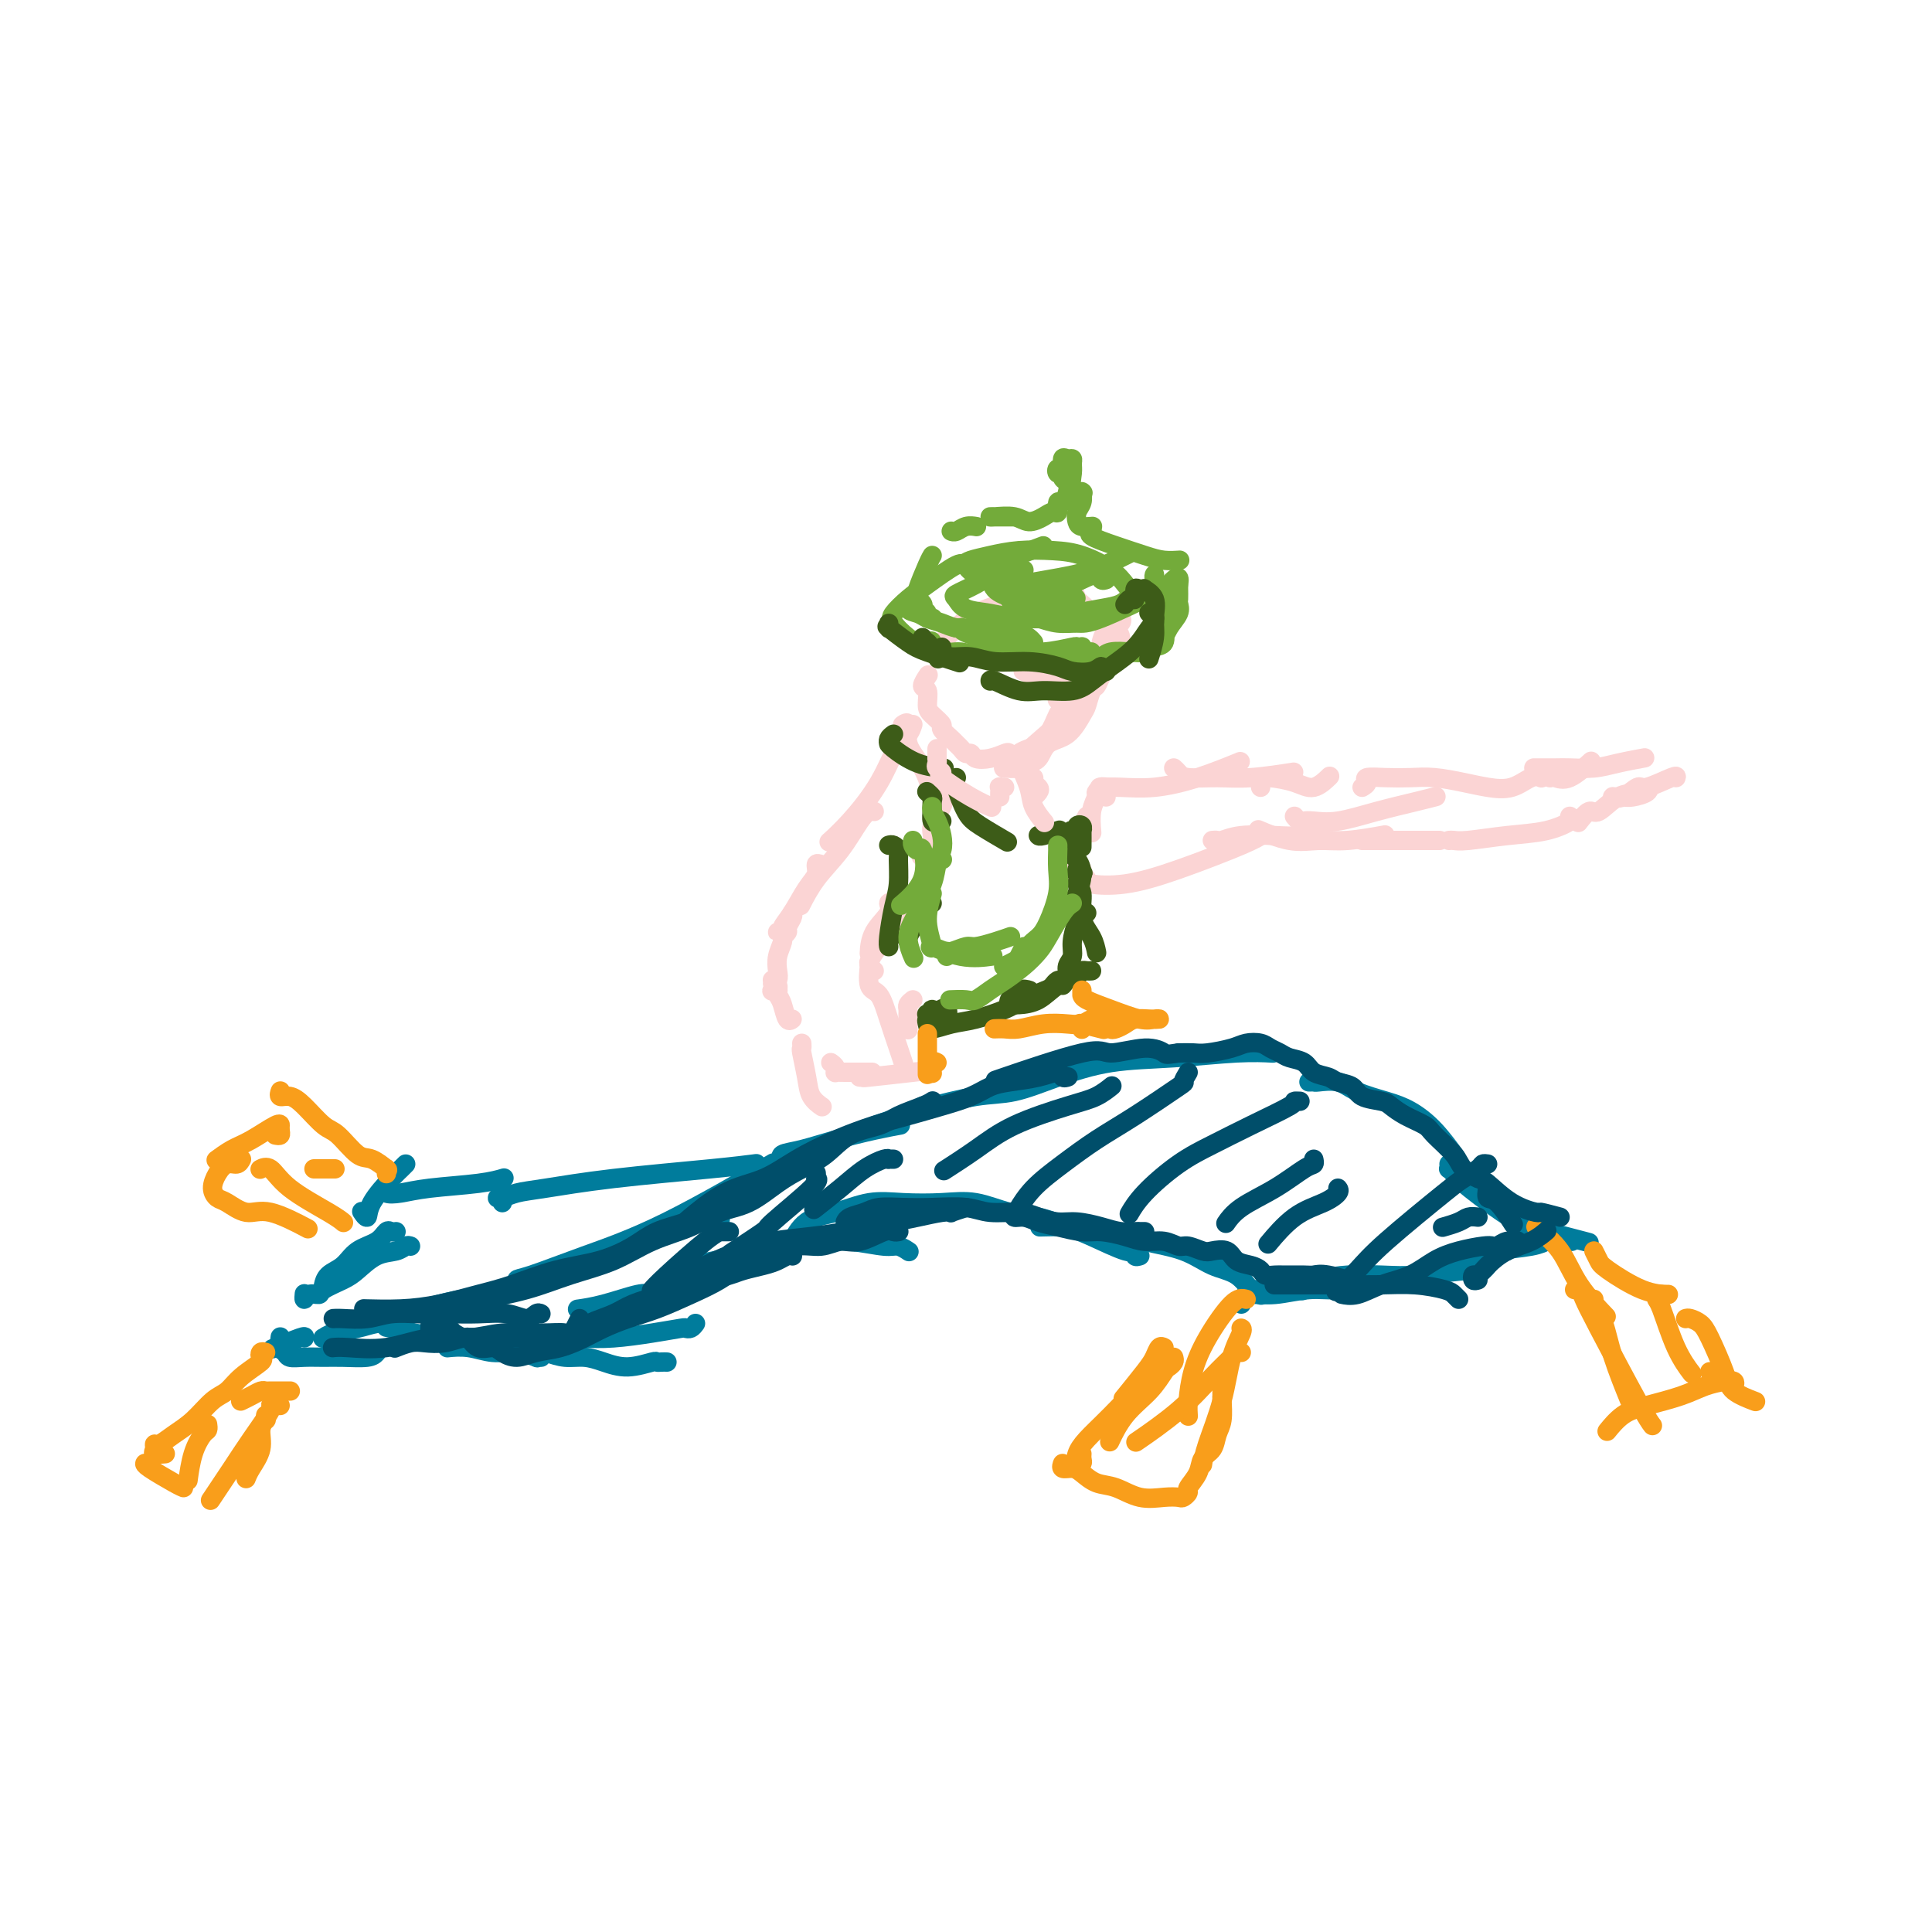 <svg viewBox='0 0 400 400' version='1.1' xmlns='http://www.w3.org/2000/svg' xmlns:xlink='http://www.w3.org/1999/xlink'><g fill='none' stroke='rgb(0,124,156)' stroke-width='4' stroke-linecap='round' stroke-linejoin='round'><path d='M84,241c-0.312,0.321 -0.623,0.643 -1,1c-0.377,0.357 -0.819,0.750 -2,2c-1.181,1.250 -3.100,3.356 -4,5c-0.900,1.644 -0.781,2.827 -1,3c-0.219,0.173 -0.777,-0.665 -1,-1c-0.223,-0.335 -0.112,-0.168 0,0'/><path d='M82,255c-0.343,0.050 -0.685,0.100 -1,0c-0.315,-0.100 -0.602,-0.351 -1,0c-0.398,0.351 -0.905,1.303 -2,2c-1.095,0.697 -2.777,1.140 -4,2c-1.223,0.860 -1.988,2.138 -3,3c-1.012,0.862 -2.273,1.309 -3,2c-0.727,0.691 -0.922,1.626 -1,2c-0.078,0.374 -0.039,0.187 0,0'/><path d='M85,258c-0.289,-0.104 -0.579,-0.208 -1,0c-0.421,0.208 -0.975,0.728 -2,1c-1.025,0.272 -2.522,0.298 -4,1c-1.478,0.702 -2.939,2.082 -4,3c-1.061,0.918 -1.724,1.375 -3,2c-1.276,0.625 -3.165,1.418 -4,2c-0.835,0.582 -0.616,0.954 -1,1c-0.384,0.046 -1.371,-0.235 -2,0c-0.629,0.235 -0.900,0.986 -1,1c-0.100,0.014 -0.029,-0.710 0,-1c0.029,-0.290 0.014,-0.145 0,0'/><path d='M70,276c-0.338,-0.115 -0.676,-0.230 -1,0c-0.324,0.230 -0.635,0.805 -1,1c-0.365,0.195 -0.784,0.010 -1,0c-0.216,-0.010 -0.230,0.154 0,0c0.230,-0.154 0.704,-0.625 2,-1c1.296,-0.375 3.414,-0.654 5,-1c1.586,-0.346 2.640,-0.758 4,-1c1.360,-0.242 3.024,-0.312 5,-1c1.976,-0.688 4.263,-1.993 8,-3c3.737,-1.007 8.925,-1.716 11,-2c2.075,-0.284 1.038,-0.142 0,0'/><path d='M110,266c0.093,0.008 0.186,0.015 0,0c-0.186,-0.015 -0.651,-0.054 -1,0c-0.349,0.054 -0.582,0.199 -1,0c-0.418,-0.199 -1.019,-0.742 -1,-1c0.019,-0.258 0.660,-0.232 3,-1c2.340,-0.768 6.380,-2.330 11,-4c4.620,-1.670 9.821,-3.450 17,-7c7.179,-3.550 16.337,-8.872 20,-11c3.663,-2.128 1.832,-1.064 0,0'/><path d='M149,253c0.100,-0.360 0.200,-0.720 0,-1c-0.200,-0.280 -0.702,-0.479 0,-1c0.702,-0.521 2.606,-1.362 5,-3c2.394,-1.638 5.277,-4.071 8,-6c2.723,-1.929 5.287,-3.352 9,-5c3.713,-1.648 8.577,-3.521 13,-5c4.423,-1.479 8.407,-2.566 10,-3c1.593,-0.434 0.797,-0.217 0,0'/><path d='M191,229c0.532,-0.057 1.064,-0.115 1,0c-0.064,0.115 -0.725,0.402 1,0c1.725,-0.402 5.837,-1.494 9,-2c3.163,-0.506 5.376,-0.427 8,-1c2.624,-0.573 5.660,-1.800 9,-3c3.340,-1.200 6.983,-2.374 11,-3c4.017,-0.626 8.407,-0.704 13,-1c4.593,-0.296 9.391,-0.811 13,-1c3.609,-0.189 6.031,-0.054 7,0c0.969,0.054 0.484,0.027 0,0'/><path d='M271,224c0.409,-0.013 0.818,-0.025 1,0c0.182,0.025 0.137,0.089 1,0c0.863,-0.089 2.635,-0.329 4,0c1.365,0.329 2.324,1.227 4,2c1.676,0.773 4.068,1.420 6,2c1.932,0.580 3.405,1.094 5,2c1.595,0.906 3.314,2.206 5,4c1.686,1.794 3.339,4.084 4,5c0.661,0.916 0.331,0.458 0,0'/><path d='M300,241c0.027,0.447 0.054,0.894 0,1c-0.054,0.106 -0.189,-0.129 0,0c0.189,0.129 0.703,0.623 1,1c0.297,0.377 0.378,0.637 2,2c1.622,1.363 4.785,3.829 8,6c3.215,2.171 6.481,4.046 9,5c2.519,0.954 4.291,0.987 5,1c0.709,0.013 0.354,0.007 0,0'/><path d='M319,253c0.009,-0.079 0.018,-0.157 0,0c-0.018,0.157 -0.063,0.550 0,1c0.063,0.450 0.233,0.956 0,1c-0.233,0.044 -0.871,-0.373 1,0c1.871,0.373 6.249,1.535 8,2c1.751,0.465 0.876,0.232 0,0'/><path d='M319,257c0.462,-0.000 0.924,-0.001 1,0c0.076,0.001 -0.234,0.003 0,0c0.234,-0.003 1.011,-0.012 1,0c-0.011,0.012 -0.809,0.046 -1,0c-0.191,-0.046 0.224,-0.172 0,0c-0.224,0.172 -1.087,0.642 -3,1c-1.913,0.358 -4.877,0.604 -7,1c-2.123,0.396 -3.404,0.941 -5,1c-1.596,0.059 -3.507,-0.369 -5,0c-1.493,0.369 -2.570,1.534 -3,2c-0.430,0.466 -0.215,0.233 0,0'/><path d='M308,262c0.090,-0.121 0.179,-0.243 0,0c-0.179,0.243 -0.627,0.849 -1,1c-0.373,0.151 -0.671,-0.154 -3,0c-2.329,0.154 -6.688,0.767 -10,1c-3.312,0.233 -5.578,0.087 -8,0c-2.422,-0.087 -5.000,-0.116 -7,0c-2.000,0.116 -3.423,0.377 -5,1c-1.577,0.623 -3.308,1.606 -4,2c-0.692,0.394 -0.346,0.197 0,0'/><path d='M283,266c0.141,0.033 0.283,0.065 0,0c-0.283,-0.065 -0.989,-0.228 -2,0c-1.011,0.228 -2.327,0.849 -4,1c-1.673,0.151 -3.702,-0.166 -6,0c-2.298,0.166 -4.864,0.815 -7,1c-2.136,0.185 -3.840,-0.095 -5,0c-1.160,0.095 -1.774,0.564 -2,1c-0.226,0.436 -0.065,0.839 0,1c0.065,0.161 0.032,0.081 0,0'/><path d='M261,268c0.099,0.135 0.198,0.270 0,0c-0.198,-0.270 -0.692,-0.944 -1,-1c-0.308,-0.056 -0.429,0.505 -1,0c-0.571,-0.505 -1.592,-2.075 -3,-3c-1.408,-0.925 -3.202,-1.204 -5,-2c-1.798,-0.796 -3.600,-2.108 -6,-3c-2.400,-0.892 -5.397,-1.363 -8,-2c-2.603,-0.637 -4.811,-1.439 -7,-2c-2.189,-0.561 -4.359,-0.882 -7,-1c-2.641,-0.118 -5.755,-0.034 -7,0c-1.245,0.034 -0.623,0.017 0,0'/><path d='M236,260c-0.435,0.134 -0.869,0.269 -1,0c-0.131,-0.269 0.042,-0.941 0,-1c-0.042,-0.059 -0.297,0.494 -2,0c-1.703,-0.494 -4.852,-2.035 -7,-3c-2.148,-0.965 -3.296,-1.355 -5,-2c-1.704,-0.645 -3.966,-1.545 -6,-2c-2.034,-0.455 -3.840,-0.463 -6,-1c-2.160,-0.537 -4.673,-1.601 -7,-2c-2.327,-0.399 -4.468,-0.131 -7,0c-2.532,0.131 -5.456,0.127 -8,0c-2.544,-0.127 -4.706,-0.377 -7,0c-2.294,0.377 -4.718,1.379 -7,2c-2.282,0.621 -4.422,0.859 -6,2c-1.578,1.141 -2.594,3.183 -3,4c-0.406,0.817 -0.203,0.408 0,0'/><path d='M188,259c0.179,0.121 0.358,0.242 0,0c-0.358,-0.242 -1.252,-0.847 -2,-1c-0.748,-0.153 -1.349,0.147 -3,0c-1.651,-0.147 -4.351,-0.742 -7,-1c-2.649,-0.258 -5.246,-0.181 -8,0c-2.754,0.181 -5.666,0.466 -8,1c-2.334,0.534 -4.089,1.318 -7,2c-2.911,0.682 -6.976,1.260 -9,2c-2.024,0.740 -2.007,1.640 -2,2c0.007,0.360 0.003,0.180 0,0'/><path d='M138,268c-1.100,0.053 -2.201,0.105 -3,0c-0.799,-0.105 -1.297,-0.368 -3,0c-1.703,0.368 -4.612,1.368 -7,2c-2.388,0.632 -4.254,0.895 -5,1c-0.746,0.105 -0.373,0.053 0,0'/><path d='M80,246c-0.016,0.029 -0.033,0.057 0,0c0.033,-0.057 0.115,-0.200 0,0c-0.115,0.200 -0.426,0.743 0,1c0.426,0.257 1.589,0.226 3,0c1.411,-0.226 3.069,-0.648 6,-1c2.931,-0.352 7.135,-0.633 10,-1c2.865,-0.367 4.390,-0.819 5,-1c0.610,-0.181 0.305,-0.090 0,0'/><path d='M104,249c-0.034,-0.424 -0.068,-0.849 0,-1c0.068,-0.151 0.238,-0.029 0,0c-0.238,0.029 -0.884,-0.037 -1,0c-0.116,0.037 0.297,0.175 1,0c0.703,-0.175 1.695,-0.663 3,-1c1.305,-0.337 2.921,-0.521 6,-1c3.079,-0.479 7.619,-1.252 14,-2c6.381,-0.748 14.603,-1.471 20,-2c5.397,-0.529 7.971,-0.866 9,-1c1.029,-0.134 0.515,-0.067 0,0'/><path d='M162,240c0.079,0.095 0.158,0.191 0,0c-0.158,-0.191 -0.553,-0.668 0,-1c0.553,-0.332 2.054,-0.520 4,-1c1.946,-0.480 4.336,-1.252 7,-2c2.664,-0.748 5.602,-1.471 8,-2c2.398,-0.529 4.257,-0.866 5,-1c0.743,-0.134 0.372,-0.067 0,0'/><path d='M138,282c0.083,0.003 0.165,0.005 0,0c-0.165,-0.005 -0.578,-0.018 -1,0c-0.422,0.018 -0.853,0.068 -1,0c-0.147,-0.068 -0.009,-0.252 -1,0c-0.991,0.252 -3.110,0.940 -5,1c-1.890,0.060 -3.551,-0.510 -5,-1c-1.449,-0.490 -2.686,-0.901 -4,-1c-1.314,-0.099 -2.707,0.113 -4,0c-1.293,-0.113 -2.487,-0.552 -4,-1c-1.513,-0.448 -3.344,-0.903 -5,-1c-1.656,-0.097 -3.138,0.166 -5,0c-1.862,-0.166 -4.103,-0.762 -5,-1c-0.897,-0.238 -0.448,-0.119 0,0'/><path d='M111,281c0.560,0.009 1.120,0.017 1,0c-0.120,-0.017 -0.919,-0.061 -1,0c-0.081,0.061 0.556,0.227 0,0c-0.556,-0.227 -2.304,-0.845 -4,-1c-1.696,-0.155 -3.341,0.154 -5,0c-1.659,-0.154 -3.331,-0.772 -5,-1c-1.669,-0.228 -3.334,-0.065 -4,0c-0.666,0.065 -0.333,0.033 0,0'/><path d='M144,274c-0.305,0.417 -0.611,0.833 -1,1c-0.389,0.167 -0.862,0.083 -1,0c-0.138,-0.083 0.060,-0.167 -1,0c-1.060,0.167 -3.379,0.585 -6,1c-2.621,0.415 -5.546,0.827 -8,1c-2.454,0.173 -4.439,0.105 -7,0c-2.561,-0.105 -5.700,-0.249 -9,0c-3.300,0.249 -6.761,0.892 -10,1c-3.239,0.108 -6.257,-0.317 -10,-1c-3.743,-0.683 -8.212,-1.624 -10,-2c-1.788,-0.376 -0.894,-0.188 0,0'/><path d='M78,280c-0.374,0.423 -0.748,0.846 -2,1c-1.252,0.154 -3.382,0.038 -5,0c-1.618,-0.038 -2.725,0.002 -4,0c-1.275,-0.002 -2.720,-0.046 -4,0c-1.280,0.046 -2.395,0.184 -3,0c-0.605,-0.184 -0.698,-0.688 -1,-1c-0.302,-0.312 -0.812,-0.430 -1,-1c-0.188,-0.570 -0.054,-1.591 0,-2c0.054,-0.409 0.027,-0.204 0,0'/><path d='M63,277c0.133,-0.222 0.267,-0.444 -1,0c-1.267,0.444 -3.933,1.556 -5,2c-1.067,0.444 -0.533,0.222 0,0'/></g>
<g fill='none' stroke='rgb(249,158,27)' stroke-width='4' stroke-linecap='round' stroke-linejoin='round'><path d='M60,288c0.097,0.000 0.195,0.000 0,0c-0.195,-0.000 -0.681,-0.001 -1,0c-0.319,0.001 -0.469,0.003 -1,0c-0.531,-0.003 -1.442,-0.011 -2,0c-0.558,0.011 -0.763,0.042 -1,0c-0.237,-0.042 -0.507,-0.155 -1,0c-0.493,0.155 -1.210,0.580 -2,1c-0.790,0.420 -1.654,0.834 -2,1c-0.346,0.166 -0.173,0.083 0,0'/><path d='M55,280c-0.395,-0.101 -0.791,-0.203 -1,0c-0.209,0.203 -0.232,0.710 0,1c0.232,0.290 0.720,0.363 0,1c-0.720,0.637 -2.646,1.836 -4,3c-1.354,1.164 -2.135,2.291 -3,3c-0.865,0.709 -1.815,0.998 -3,2c-1.185,1.002 -2.604,2.716 -4,4c-1.396,1.284 -2.768,2.138 -4,3c-1.232,0.862 -2.323,1.734 -3,2c-0.677,0.266 -0.941,-0.072 -1,0c-0.059,0.072 0.087,0.555 0,1c-0.087,0.445 -0.408,0.850 0,1c0.408,0.150 1.545,0.043 2,0c0.455,-0.043 0.227,-0.021 0,0'/><path d='M30,303c-0.006,0.008 -0.012,0.016 0,0c0.012,-0.016 0.042,-0.057 0,0c-0.042,0.057 -0.156,0.211 1,1c1.156,0.789 3.580,2.212 5,3c1.420,0.788 1.834,0.939 2,1c0.166,0.061 0.083,0.030 0,0'/><path d='M58,291c-0.283,-0.009 -0.567,-0.018 -1,0c-0.433,0.018 -1.017,0.062 -1,0c0.017,-0.062 0.634,-0.229 0,1c-0.634,1.229 -2.521,3.855 -4,6c-1.479,2.145 -2.552,3.808 -4,6c-1.448,2.192 -3.271,4.912 -4,6c-0.729,1.088 -0.365,0.544 0,0'/><path d='M55,293c-0.034,0.458 -0.068,0.917 0,1c0.068,0.083 0.239,-0.209 0,0c-0.239,0.209 -0.887,0.918 -1,2c-0.113,1.082 0.310,2.538 0,4c-0.310,1.462 -1.353,2.932 -2,4c-0.647,1.068 -0.899,1.734 -1,2c-0.101,0.266 -0.050,0.133 0,0'/><path d='M43,295c-0.016,-0.105 -0.032,-0.209 0,0c0.032,0.209 0.114,0.733 0,1c-0.114,0.267 -0.422,0.278 -1,1c-0.578,0.722 -1.425,2.156 -2,4c-0.575,1.844 -0.879,4.098 -1,5c-0.121,0.902 -0.061,0.451 0,0'/><path d='M318,254c0.522,0.500 1.044,1.000 1,1c-0.044,0.000 -0.656,-0.500 0,0c0.656,0.500 2.578,2.000 4,4c1.422,2.000 2.344,4.500 4,7c1.656,2.500 4.044,5.000 5,6c0.956,1.000 0.478,0.500 0,0'/><path d='M330,269c0.051,0.504 0.102,1.009 0,1c-0.102,-0.009 -0.356,-0.530 0,0c0.356,0.530 1.322,2.111 2,4c0.678,1.889 1.067,4.085 2,7c0.933,2.915 2.409,6.547 3,8c0.591,1.453 0.295,0.726 0,0'/><path d='M330,259c0.368,0.732 0.737,1.464 1,2c0.263,0.536 0.421,0.876 2,2c1.579,1.124 4.579,3.033 7,4c2.421,0.967 4.263,0.990 5,1c0.737,0.010 0.368,0.005 0,0'/><path d='M349,273c0.235,-0.072 0.469,-0.143 1,0c0.531,0.143 1.358,0.501 2,1c0.642,0.499 1.097,1.139 2,3c0.903,1.861 2.252,4.942 3,7c0.748,2.058 0.894,3.093 2,4c1.106,0.907 3.173,1.688 4,2c0.827,0.312 0.413,0.156 0,0'/><path d='M359,287c0.133,-0.405 0.266,-0.810 0,-1c-0.266,-0.190 -0.931,-0.166 -2,0c-1.069,0.166 -2.543,0.472 -4,1c-1.457,0.528 -2.899,1.277 -5,2c-2.101,0.723 -4.862,1.421 -7,2c-2.138,0.579 -3.652,1.041 -5,2c-1.348,0.959 -2.528,2.417 -3,3c-0.472,0.583 -0.236,0.292 0,0'/><path d='M326,267c0.342,-0.156 0.684,-0.311 1,0c0.316,0.311 0.607,1.089 1,2c0.393,0.911 0.889,1.956 3,6c2.111,4.044 5.838,11.089 8,15c2.162,3.911 2.761,4.689 3,5c0.239,0.311 0.120,0.156 0,0'/><path d='M344,268c-0.426,0.029 -0.852,0.057 -1,0c-0.148,-0.057 -0.018,-0.200 0,0c0.018,0.200 -0.075,0.744 0,1c0.075,0.256 0.319,0.223 1,2c0.681,1.777 1.799,5.363 3,8c1.201,2.637 2.486,4.325 3,5c0.514,0.675 0.257,0.338 0,0'/><path d='M354,284c0.000,0.000 0.100,0.100 0.1,0.1'/><path d='M241,279c-0.338,-0.175 -0.676,-0.351 -1,0c-0.324,0.351 -0.633,1.228 -1,2c-0.367,0.772 -0.791,1.439 -2,3c-1.209,1.561 -3.203,4.018 -4,5c-0.797,0.982 -0.399,0.491 0,0'/><path d='M242,281c0.183,0.209 0.365,0.419 0,1c-0.365,0.581 -1.278,1.534 -2,2c-0.722,0.466 -1.252,0.444 -3,2c-1.748,1.556 -4.713,4.691 -7,7c-2.287,2.309 -3.895,3.793 -5,5c-1.105,1.207 -1.708,2.138 -2,3c-0.292,0.862 -0.274,1.657 0,2c0.274,0.343 0.806,0.236 1,0c0.194,-0.236 0.052,-0.599 0,-1c-0.052,-0.401 -0.014,-0.839 0,-1c0.014,-0.161 0.004,-0.046 0,0c-0.004,0.046 -0.002,0.023 0,0'/><path d='M257,275c0.014,0.005 0.027,0.009 0,0c-0.027,-0.009 -0.095,-0.033 0,0c0.095,0.033 0.351,0.121 0,1c-0.351,0.879 -1.310,2.548 -2,5c-0.690,2.452 -1.113,5.688 -2,9c-0.887,3.312 -2.239,6.699 -3,9c-0.761,2.301 -0.932,3.514 -1,4c-0.068,0.486 -0.034,0.243 0,0'/><path d='M253,288c0.007,0.412 0.014,0.824 0,1c-0.014,0.176 -0.049,0.115 0,1c0.049,0.885 0.183,2.715 0,4c-0.183,1.285 -0.684,2.026 -1,3c-0.316,0.974 -0.448,2.183 -1,3c-0.552,0.817 -1.524,1.242 -2,2c-0.476,0.758 -0.455,1.849 -1,3c-0.545,1.151 -1.656,2.360 -2,3c-0.344,0.640 0.079,0.709 0,1c-0.079,0.291 -0.660,0.803 -1,1c-0.340,0.197 -0.440,0.079 -1,0c-0.560,-0.079 -1.582,-0.119 -3,0c-1.418,0.119 -3.233,0.396 -5,0c-1.767,-0.396 -3.486,-1.464 -5,-2c-1.514,-0.536 -2.822,-0.540 -4,-1c-1.178,-0.460 -2.224,-1.378 -3,-2c-0.776,-0.622 -1.280,-0.950 -2,-1c-0.720,-0.050 -1.655,0.179 -2,0c-0.345,-0.179 -0.098,-0.765 0,-1c0.098,-0.235 0.049,-0.117 0,0'/><path d='M243,281c0.098,0.315 0.196,0.630 0,1c-0.196,0.370 -0.687,0.793 -1,1c-0.313,0.207 -0.449,0.196 -1,1c-0.551,0.804 -1.519,2.422 -3,4c-1.481,1.578 -3.476,3.117 -5,5c-1.524,1.883 -2.578,4.109 -3,5c-0.422,0.891 -0.211,0.445 0,0'/><path d='M258,269c-0.785,-0.200 -1.569,-0.400 -3,1c-1.431,1.400 -3.508,4.400 -5,7c-1.492,2.600 -2.400,4.800 -3,7c-0.600,2.200 -0.892,4.400 -1,6c-0.108,1.600 -0.031,2.600 0,3c0.031,0.400 0.015,0.200 0,0'/><path d='M257,280c-0.391,-0.036 -0.782,-0.072 -1,0c-0.218,0.072 -0.263,0.251 -1,1c-0.737,0.749 -2.167,2.067 -4,4c-1.833,1.933 -4.071,4.482 -7,7c-2.929,2.518 -6.551,5.005 -8,6c-1.449,0.995 -0.724,0.497 0,0'/><path d='M80,243c0.020,-0.406 0.040,-0.813 0,-1c-0.040,-0.187 -0.139,-0.155 0,0c0.139,0.155 0.516,0.434 0,0c-0.516,-0.434 -1.927,-1.579 -3,-2c-1.073,-0.421 -1.810,-0.117 -3,-1c-1.190,-0.883 -2.834,-2.954 -4,-4c-1.166,-1.046 -1.853,-1.069 -3,-2c-1.147,-0.931 -2.752,-2.772 -4,-4c-1.248,-1.228 -2.139,-1.845 -3,-2c-0.861,-0.155 -1.693,0.150 -2,0c-0.307,-0.150 -0.088,-0.757 0,-1c0.088,-0.243 0.044,-0.121 0,0'/><path d='M57,235c0.423,0.081 0.846,0.163 1,0c0.154,-0.163 0.040,-0.570 0,-1c-0.040,-0.430 -0.005,-0.884 0,-1c0.005,-0.116 -0.020,0.106 0,0c0.020,-0.106 0.086,-0.540 -1,0c-1.086,0.540 -3.324,2.054 -5,3c-1.676,0.946 -2.789,1.326 -4,2c-1.211,0.674 -2.518,1.643 -3,2c-0.482,0.357 -0.138,0.102 0,0c0.138,-0.102 0.069,-0.051 0,0'/><path d='M50,240c-0.247,0.463 -0.494,0.926 -1,1c-0.506,0.074 -1.270,-0.241 -2,0c-0.730,0.241 -1.427,1.040 -2,2c-0.573,0.960 -1.021,2.083 -1,3c0.021,0.917 0.511,1.630 1,2c0.489,0.370 0.976,0.397 2,1c1.024,0.603 2.584,1.780 4,2c1.416,0.220 2.689,-0.518 5,0c2.311,0.518 5.660,2.291 7,3c1.340,0.709 0.670,0.355 0,0'/><path d='M54,242c0.044,-0.023 0.088,-0.046 0,0c-0.088,0.046 -0.307,0.160 0,0c0.307,-0.160 1.140,-0.592 2,0c0.860,0.592 1.746,2.210 4,4c2.254,1.790 5.876,3.751 8,5c2.124,1.249 2.750,1.785 3,2c0.250,0.215 0.125,0.107 0,0'/><path d='M65,242c0.089,0.000 0.178,0.000 1,0c0.822,0.000 2.378,0.000 3,0c0.622,0.000 0.311,0.000 0,0'/></g>
<g fill='none' stroke='rgb(251,212,212)' stroke-width='4' stroke-linecap='round' stroke-linejoin='round'><path d='M189,150c-0.277,0.805 -0.555,1.610 -1,2c-0.445,0.390 -1.059,0.364 -2,2c-0.941,1.636 -2.211,4.933 -4,8c-1.789,3.067 -4.097,5.903 -6,8c-1.903,2.097 -3.401,3.456 -4,4c-0.599,0.544 -0.300,0.272 0,0'/><path d='M181,168c-0.283,-0.082 -0.567,-0.165 -1,0c-0.433,0.165 -1.017,0.577 -2,2c-0.983,1.423 -2.367,3.856 -4,6c-1.633,2.144 -3.517,4.000 -5,6c-1.483,2.000 -2.567,4.143 -3,5c-0.433,0.857 -0.217,0.429 0,0'/><path d='M170,179c-0.464,-0.170 -0.927,-0.340 -1,0c-0.073,0.340 0.245,1.191 0,2c-0.245,0.809 -1.051,1.576 -2,3c-0.949,1.424 -2.040,3.506 -3,5c-0.960,1.494 -1.788,2.400 -2,3c-0.212,0.600 0.190,0.893 0,1c-0.190,0.107 -0.974,0.029 -1,0c-0.026,-0.029 0.707,-0.008 1,0c0.293,0.008 0.147,0.004 0,0'/><path d='M164,189c0.122,0.219 0.244,0.438 0,1c-0.244,0.562 -0.854,1.466 -1,2c-0.146,0.534 0.171,0.699 0,1c-0.171,0.301 -0.829,0.737 -1,1c-0.171,0.263 0.147,0.351 0,1c-0.147,0.649 -0.758,1.859 -1,3c-0.242,1.141 -0.113,2.215 0,3c0.113,0.785 0.212,1.283 0,2c-0.212,0.717 -0.735,1.653 -1,2c-0.265,0.347 -0.271,0.103 0,0c0.271,-0.103 0.819,-0.067 1,0c0.181,0.067 -0.005,0.164 0,0c0.005,-0.164 0.200,-0.587 0,-1c-0.200,-0.413 -0.797,-0.814 -1,-1c-0.203,-0.186 -0.013,-0.158 0,0c0.013,0.158 -0.150,0.445 0,1c0.150,0.555 0.615,1.378 1,2c0.385,0.622 0.691,1.043 1,2c0.309,0.957 0.622,2.450 1,3c0.378,0.550 0.822,0.157 1,0c0.178,-0.157 0.089,-0.079 0,0'/><path d='M187,150c-0.133,0.091 -0.267,0.183 0,0c0.267,-0.183 0.933,-0.640 1,0c0.067,0.640 -0.465,2.379 0,4c0.465,1.621 1.929,3.125 3,5c1.071,1.875 1.750,4.120 2,6c0.250,1.880 0.071,3.394 0,4c-0.071,0.606 -0.036,0.303 0,0'/><path d='M195,165c-0.065,0.413 -0.130,0.826 0,1c0.130,0.174 0.455,0.110 0,1c-0.455,0.890 -1.689,2.733 -2,4c-0.311,1.267 0.301,1.956 0,3c-0.301,1.044 -1.515,2.441 -2,3c-0.485,0.559 -0.243,0.279 0,0'/><path d='M186,187c-0.287,0.037 -0.574,0.074 -1,0c-0.426,-0.074 -0.990,-0.257 -1,0c-0.010,0.257 0.533,0.956 0,2c-0.533,1.044 -2.144,2.435 -3,4c-0.856,1.565 -0.959,3.304 -1,4c-0.041,0.696 -0.021,0.348 0,0'/><path d='M188,189c0.111,-0.079 0.222,-0.157 0,0c-0.222,0.157 -0.778,0.550 -1,1c-0.222,0.450 -0.111,0.956 -1,2c-0.889,1.044 -2.778,2.627 -4,4c-1.222,1.373 -1.778,2.535 -2,3c-0.222,0.465 -0.111,0.232 0,0'/><path d='M181,201c-0.424,-0.415 -0.847,-0.829 -1,-1c-0.153,-0.171 -0.035,-0.098 0,0c0.035,0.098 -0.013,0.222 0,0c0.013,-0.222 0.087,-0.790 0,0c-0.087,0.790 -0.335,2.937 0,4c0.335,1.063 1.253,1.042 2,2c0.747,0.958 1.324,2.896 2,5c0.676,2.104 1.451,4.374 2,6c0.549,1.626 0.871,2.607 1,3c0.129,0.393 0.064,0.196 0,0'/><path d='M189,207c-0.423,0.336 -0.845,0.672 -1,1c-0.155,0.328 -0.041,0.649 0,1c0.041,0.351 0.011,0.733 0,1c-0.011,0.267 -0.003,0.418 0,1c0.003,0.582 0.001,1.595 0,2c-0.001,0.405 -0.000,0.203 0,0'/><path d='M166,216c0.026,0.433 0.053,0.866 0,1c-0.053,0.134 -0.185,-0.030 0,1c0.185,1.030 0.689,3.256 1,5c0.311,1.744 0.430,3.008 1,4c0.570,0.992 1.591,1.712 2,2c0.409,0.288 0.204,0.144 0,0'/><path d='M172,220c0.417,0.309 0.834,0.619 1,1c0.166,0.381 0.080,0.834 0,1c-0.080,0.166 -0.156,0.044 0,0c0.156,-0.044 0.542,-0.012 2,0c1.458,0.012 3.988,0.003 5,0c1.012,-0.003 0.506,-0.002 0,0'/><path d='M179,223c-0.577,0.008 -1.155,0.016 -1,0c0.155,-0.016 1.041,-0.056 1,0c-0.041,0.056 -1.011,0.207 1,0c2.011,-0.207 7.003,-0.774 9,-1c1.997,-0.226 0.998,-0.113 0,0'/><path d='M229,165c-0.030,-0.310 -0.059,-0.620 0,-1c0.059,-0.380 0.208,-0.831 0,-1c-0.208,-0.169 -0.773,-0.058 -1,0c-0.227,0.058 -0.117,0.061 0,0c0.117,-0.061 0.242,-0.187 0,0c-0.242,0.187 -0.849,0.688 -1,1c-0.151,0.312 0.155,0.434 0,1c-0.155,0.566 -0.773,1.575 -1,3c-0.227,1.425 -0.065,3.264 0,4c0.065,0.736 0.032,0.368 0,0'/><path d='M225,169c-0.417,0.872 -0.833,1.744 -1,2c-0.167,0.256 -0.083,-0.106 0,0c0.083,0.106 0.167,0.678 0,1c-0.167,0.322 -0.583,0.394 -1,2c-0.417,1.606 -0.833,4.744 -1,6c-0.167,1.256 -0.083,0.628 0,0'/><path d='M228,163c-0.297,0.010 -0.593,0.020 0,0c0.593,-0.020 2.076,-0.069 4,0c1.924,0.069 4.289,0.256 7,0c2.711,-0.256 5.768,-0.953 9,-2c3.232,-1.047 6.638,-2.442 8,-3c1.362,-0.558 0.681,-0.279 0,0'/><path d='M243,159c0.338,0.307 0.677,0.615 1,1c0.323,0.385 0.631,0.849 2,1c1.369,0.151 3.800,-0.011 6,0c2.200,0.011 4.169,0.195 7,0c2.831,-0.195 6.523,-0.770 8,-1c1.477,-0.230 0.738,-0.115 0,0'/><path d='M261,163c-0.007,-0.308 -0.014,-0.616 0,-1c0.014,-0.384 0.051,-0.843 0,-1c-0.051,-0.157 -0.188,-0.011 0,0c0.188,0.011 0.702,-0.113 2,0c1.298,0.113 3.379,0.463 5,1c1.621,0.537 2.783,1.260 4,1c1.217,-0.260 2.491,-1.503 3,-2c0.509,-0.497 0.255,-0.249 0,0'/><path d='M224,180c-0.123,0.336 -0.246,0.672 0,1c0.246,0.328 0.860,0.649 1,1c0.140,0.351 -0.193,0.731 1,1c1.193,0.269 3.914,0.426 7,0c3.086,-0.426 6.539,-1.434 11,-3c4.461,-1.566 9.932,-3.691 13,-5c3.068,-1.309 3.734,-1.803 4,-2c0.266,-0.197 0.133,-0.099 0,0'/><path d='M251,174c0.385,-0.030 0.770,-0.060 1,0c0.230,0.060 0.304,0.208 1,0c0.696,-0.208 2.015,-0.774 4,-1c1.985,-0.226 4.635,-0.112 7,0c2.365,0.112 4.444,0.222 6,0c1.556,-0.222 2.587,-0.778 3,-1c0.413,-0.222 0.206,-0.111 0,0'/><path d='M268,169c0.343,0.419 0.686,0.839 1,1c0.314,0.161 0.600,0.065 1,0c0.400,-0.065 0.913,-0.098 2,0c1.087,0.098 2.747,0.327 5,0c2.253,-0.327 5.099,-1.211 8,-2c2.901,-0.789 5.858,-1.482 8,-2c2.142,-0.518 3.469,-0.862 4,-1c0.531,-0.138 0.265,-0.069 0,0'/><path d='M282,163c0.511,-0.310 1.023,-0.620 1,-1c-0.023,-0.380 -0.580,-0.831 0,-1c0.580,-0.169 2.296,-0.056 4,0c1.704,0.056 3.396,0.056 5,0c1.604,-0.056 3.118,-0.166 5,0c1.882,0.166 4.130,0.609 6,1c1.870,0.391 3.363,0.732 5,1c1.637,0.268 3.418,0.464 5,0c1.582,-0.464 2.964,-1.586 4,-2c1.036,-0.414 1.724,-0.118 2,0c0.276,0.118 0.138,0.059 0,0'/><path d='M261,172c0.142,0.061 0.285,0.123 0,0c-0.285,-0.123 -0.996,-0.429 0,0c0.996,0.429 3.701,1.593 6,2c2.299,0.407 4.194,0.058 6,0c1.806,-0.058 3.525,0.177 6,0c2.475,-0.177 5.707,-0.765 7,-1c1.293,-0.235 0.646,-0.118 0,0'/><path d='M282,174c0.215,0.000 0.431,0.000 1,0c0.569,0.000 1.493,0.000 2,0c0.507,0.000 0.598,0.000 3,0c2.402,0.000 7.115,0.000 9,0c1.885,0.000 0.943,0.000 0,0'/><path d='M300,174c0.271,-0.026 0.543,-0.052 1,0c0.457,0.052 1.100,0.182 3,0c1.900,-0.182 5.059,-0.676 8,-1c2.941,-0.324 5.665,-0.479 8,-1c2.335,-0.521 4.283,-1.410 5,-2c0.717,-0.590 0.205,-0.883 0,-1c-0.205,-0.117 -0.102,-0.059 0,0'/><path d='M321,161c-0.054,0.024 -0.108,0.048 0,0c0.108,-0.048 0.380,-0.167 1,0c0.620,0.167 1.590,0.622 3,0c1.410,-0.622 3.260,-2.321 4,-3c0.740,-0.679 0.370,-0.340 0,0'/><path d='M318,159c-0.395,-0.002 -0.789,-0.003 0,0c0.789,0.003 2.762,0.011 4,0c1.238,-0.011 1.741,-0.042 3,0c1.259,0.042 3.276,0.156 5,0c1.724,-0.156 3.157,-0.580 5,-1c1.843,-0.420 4.098,-0.834 5,-1c0.902,-0.166 0.451,-0.083 0,0'/><path d='M347,161c0.103,-0.243 0.206,-0.486 -1,0c-1.206,0.486 -3.720,1.699 -5,2c-1.280,0.301 -1.325,-0.312 -2,0c-0.675,0.312 -1.978,1.547 -3,2c-1.022,0.453 -1.761,0.122 -2,0c-0.239,-0.122 0.024,-0.035 0,0c-0.024,0.035 -0.335,0.019 0,0c0.335,-0.019 1.315,-0.040 2,0c0.685,0.040 1.076,0.141 2,0c0.924,-0.141 2.381,-0.523 3,-1c0.619,-0.477 0.399,-1.048 0,-1c-0.399,0.048 -0.976,0.714 -2,1c-1.024,0.286 -2.495,0.193 -4,1c-1.505,0.807 -3.042,2.515 -4,3c-0.958,0.485 -1.335,-0.254 -2,0c-0.665,0.254 -1.619,1.501 -2,2c-0.381,0.499 -0.191,0.249 0,0'/></g>
<g fill='none' stroke='rgb(61,92,24)' stroke-width='4' stroke-linecap='round' stroke-linejoin='round'><path d='M185,152c-0.423,0.307 -0.846,0.614 -1,1c-0.154,0.386 -0.041,0.849 0,1c0.041,0.151 0.008,-0.012 0,0c-0.008,0.012 0.008,0.199 1,1c0.992,0.801 2.959,2.216 5,3c2.041,0.784 4.154,0.938 5,1c0.846,0.062 0.423,0.031 0,0'/><path d='M198,161c-0.175,0.346 -0.351,0.692 0,2c0.351,1.308 1.228,3.577 2,5c0.772,1.423 1.439,1.998 3,3c1.561,1.002 4.018,2.429 5,3c0.982,0.571 0.491,0.285 0,0'/><path d='M215,173c-0.024,-0.030 -0.048,-0.060 0,0c0.048,0.060 0.167,0.208 1,0c0.833,-0.208 2.381,-0.774 3,-1c0.619,-0.226 0.310,-0.113 0,0'/><path d='M222,173c0.033,-0.415 0.065,-0.830 0,-1c-0.065,-0.170 -0.228,-0.093 0,0c0.228,0.093 0.846,0.204 1,0c0.154,-0.204 -0.155,-0.723 0,-1c0.155,-0.277 0.774,-0.312 1,0c0.226,0.312 0.061,0.970 0,1c-0.061,0.030 -0.016,-0.569 0,0c0.016,0.569 0.005,2.305 0,3c-0.005,0.695 -0.002,0.347 0,0'/><path d='M222,176c0.021,-0.100 0.041,-0.199 0,0c-0.041,0.199 -0.144,0.698 0,1c0.144,0.302 0.536,0.407 1,1c0.464,0.593 1.001,1.674 1,3c-0.001,1.326 -0.539,2.895 -1,4c-0.461,1.105 -0.846,1.744 -1,2c-0.154,0.256 -0.077,0.128 0,0'/><path d='M223,180c-0.103,0.408 -0.205,0.817 0,1c0.205,0.183 0.719,0.142 1,0c0.281,-0.142 0.331,-0.383 0,0c-0.331,0.383 -1.041,1.392 -1,2c0.041,0.608 0.834,0.815 1,2c0.166,1.185 -0.296,3.349 0,5c0.296,1.651 1.349,2.791 2,4c0.651,1.209 0.900,2.488 1,3c0.100,0.512 0.050,0.256 0,0'/><path d='M225,189c-0.444,0.034 -0.888,0.068 -1,0c-0.112,-0.068 0.110,-0.237 0,0c-0.110,0.237 -0.550,0.879 -1,2c-0.450,1.121 -0.908,2.721 -1,4c-0.092,1.279 0.183,2.237 0,3c-0.183,0.763 -0.823,1.333 -1,2c-0.177,0.667 0.110,1.433 0,2c-0.110,0.567 -0.617,0.935 -1,1c-0.383,0.065 -0.642,-0.175 -1,0c-0.358,0.175 -0.817,0.764 -1,1c-0.183,0.236 -0.092,0.118 0,0'/><path d='M226,201c-0.314,0.020 -0.628,0.040 -1,0c-0.372,-0.040 -0.803,-0.140 -1,0c-0.197,0.140 -0.162,0.521 -1,1c-0.838,0.479 -2.550,1.057 -4,2c-1.450,0.943 -2.639,2.251 -4,3c-1.361,0.749 -2.895,0.939 -4,1c-1.105,0.061 -1.781,-0.008 -2,0c-0.219,0.008 0.019,0.093 0,0c-0.019,-0.093 -0.294,-0.365 0,-1c0.294,-0.635 1.156,-1.632 2,-2c0.844,-0.368 1.670,-0.105 2,0c0.330,0.105 0.165,0.053 0,0'/><path d='M220,204c0.289,-0.294 0.578,-0.588 -1,0c-1.578,0.588 -5.022,2.057 -7,3c-1.978,0.943 -2.491,1.360 -4,2c-1.509,0.640 -4.013,1.502 -6,2c-1.987,0.498 -3.457,0.631 -5,1c-1.543,0.369 -3.160,0.975 -4,1c-0.840,0.025 -0.902,-0.529 -1,-1c-0.098,-0.471 -0.233,-0.857 0,-1c0.233,-0.143 0.832,-0.042 1,0c0.168,0.042 -0.095,0.026 0,0c0.095,-0.026 0.548,-0.063 1,0c0.452,0.063 0.901,0.226 1,0c0.099,-0.226 -0.154,-0.840 0,-1c0.154,-0.160 0.713,0.134 1,0c0.287,-0.134 0.302,-0.698 0,-1c-0.302,-0.302 -0.922,-0.344 -1,0c-0.078,0.344 0.385,1.073 0,1c-0.385,-0.073 -1.619,-0.947 -2,-1c-0.381,-0.053 0.090,0.717 0,1c-0.090,0.283 -0.740,0.081 -1,0c-0.260,-0.081 -0.130,-0.040 0,0'/><path d='M184,175c0.308,-0.086 0.616,-0.171 1,0c0.384,0.171 0.845,0.599 1,1c0.155,0.401 0.003,0.777 0,2c-0.003,1.223 0.143,3.295 0,5c-0.143,1.705 -0.574,3.045 -1,5c-0.426,1.955 -0.845,4.526 -1,6c-0.155,1.474 -0.044,1.850 0,2c0.044,0.150 0.022,0.075 0,0'/><path d='M193,187c-0.449,0.023 -0.898,0.045 -1,0c-0.102,-0.045 0.144,-0.159 0,0c-0.144,0.159 -0.678,0.589 -1,1c-0.322,0.411 -0.433,0.803 -1,2c-0.567,1.197 -1.591,3.199 -2,4c-0.409,0.801 -0.205,0.400 0,0'/><path d='M195,170c-0.310,-0.065 -0.619,-0.129 -1,0c-0.381,0.129 -0.833,0.452 -1,0c-0.167,-0.452 -0.048,-1.680 0,-2c0.048,-0.320 0.027,0.268 0,0c-0.027,-0.268 -0.059,-1.391 0,-2c0.059,-0.609 0.208,-0.702 0,-1c-0.208,-0.298 -0.774,-0.799 -1,-1c-0.226,-0.201 -0.113,-0.100 0,0'/></g>
<g fill='none' stroke='rgb(251,212,212)' stroke-width='4' stroke-linecap='round' stroke-linejoin='round'><path d='M218,143c0.413,-0.087 0.826,-0.174 1,0c0.174,0.174 0.110,0.608 0,1c-0.110,0.392 -0.264,0.743 0,1c0.264,0.257 0.947,0.419 1,1c0.053,0.581 -0.524,1.579 -1,3c-0.476,1.421 -0.850,3.263 -1,4c-0.150,0.737 -0.075,0.368 0,0'/><path d='M220,145c0.397,-0.084 0.795,-0.167 1,0c0.205,0.167 0.218,0.586 0,1c-0.218,0.414 -0.665,0.825 -1,1c-0.335,0.175 -0.556,0.113 -1,1c-0.444,0.887 -1.109,2.721 -2,4c-0.891,1.279 -2.007,2.003 -3,3c-0.993,0.997 -1.864,2.268 -3,3c-1.136,0.732 -2.537,0.925 -3,1c-0.463,0.075 0.012,0.033 0,0c-0.012,-0.033 -0.510,-0.058 0,0c0.510,0.058 2.030,0.197 3,0c0.970,-0.197 1.391,-0.732 2,-1c0.609,-0.268 1.406,-0.269 2,-1c0.594,-0.731 0.985,-2.192 2,-3c1.015,-0.808 2.653,-0.961 4,-2c1.347,-1.039 2.401,-2.963 3,-4c0.599,-1.037 0.742,-1.188 1,-2c0.258,-0.812 0.632,-2.285 1,-3c0.368,-0.715 0.731,-0.670 1,-1c0.269,-0.330 0.446,-1.034 1,-2c0.554,-0.966 1.487,-2.195 2,-3c0.513,-0.805 0.608,-1.186 1,-2c0.392,-0.814 1.082,-2.060 1,-3c-0.082,-0.940 -0.935,-1.573 -1,-2c-0.065,-0.427 0.658,-0.647 1,-1c0.342,-0.353 0.301,-0.838 0,-1c-0.301,-0.162 -0.864,-0.002 -1,0c-0.136,0.002 0.156,-0.153 0,0c-0.156,0.153 -0.759,0.615 -1,1c-0.241,0.385 -0.121,0.692 0,1'/><path d='M230,130c-0.475,-0.600 -1.661,1.399 -2,3c-0.339,1.601 0.171,2.805 0,4c-0.171,1.195 -1.021,2.381 -2,4c-0.979,1.619 -2.087,3.671 -3,5c-0.913,1.329 -1.630,1.935 -4,4c-2.370,2.065 -6.391,5.590 -8,7c-1.609,1.410 -0.804,0.705 0,0'/><path d='M223,143c0.110,-0.455 0.220,-0.909 0,-1c-0.220,-0.091 -0.770,0.182 -1,0c-0.230,-0.182 -0.139,-0.820 0,-1c0.139,-0.180 0.326,0.096 -1,0c-1.326,-0.096 -4.165,-0.564 -6,-1c-1.835,-0.436 -2.667,-0.839 -3,-1c-0.333,-0.161 -0.166,-0.081 0,0'/><path d='M194,155c0.003,0.870 0.006,1.739 0,2c-0.006,0.261 -0.021,-0.088 0,0c0.021,0.088 0.077,0.611 0,1c-0.077,0.389 -0.286,0.644 0,1c0.286,0.356 1.068,0.814 1,1c-0.068,0.186 -0.987,0.101 0,1c0.987,0.899 3.881,2.780 6,4c2.119,1.220 3.463,1.777 4,2c0.537,0.223 0.269,0.111 0,0'/><path d='M213,155c0.231,-0.082 0.461,-0.164 0,0c-0.461,0.164 -1.614,0.574 -2,1c-0.386,0.426 -0.005,0.868 0,1c0.005,0.132 -0.366,-0.045 0,1c0.366,1.045 1.469,3.311 2,5c0.531,1.689 0.489,2.801 1,4c0.511,1.199 1.575,2.485 2,3c0.425,0.515 0.213,0.257 0,0'/><path d='M213,161c-0.121,0.024 -0.242,0.048 0,0c0.242,-0.048 0.846,-0.167 1,0c0.154,0.167 -0.141,0.619 0,1c0.141,0.381 0.718,0.690 1,1c0.282,0.310 0.268,0.622 0,1c-0.268,0.378 -0.791,0.822 -1,1c-0.209,0.178 -0.105,0.089 0,0'/><path d='M213,160c0.000,0.000 0.100,0.100 0.1,0.1'/><path d='M207,165c-0.008,-0.309 -0.016,-0.619 0,-1c0.016,-0.381 0.056,-0.834 0,-1c-0.056,-0.166 -0.207,-0.045 0,0c0.207,0.045 0.774,0.013 1,0c0.226,-0.013 0.113,-0.006 0,0'/><path d='M210,157c0.101,0.106 0.202,0.211 0,0c-0.202,-0.211 -0.709,-0.740 -1,-1c-0.291,-0.260 -0.368,-0.251 -1,0c-0.632,0.251 -1.818,0.744 -3,1c-1.182,0.256 -2.358,0.276 -3,0c-0.642,-0.276 -0.748,-0.846 -1,-1c-0.252,-0.154 -0.650,0.109 -1,0c-0.350,-0.109 -0.652,-0.592 -1,-1c-0.348,-0.408 -0.741,-0.743 -1,-1c-0.259,-0.257 -0.385,-0.438 -1,-1c-0.615,-0.562 -1.719,-1.506 -2,-2c-0.281,-0.494 0.260,-0.537 0,-1c-0.260,-0.463 -1.320,-1.347 -2,-2c-0.680,-0.653 -0.981,-1.076 -1,-2c-0.019,-0.924 0.242,-2.351 0,-3c-0.242,-0.649 -0.988,-0.521 -1,-1c-0.012,-0.479 0.711,-1.565 1,-2c0.289,-0.435 0.145,-0.217 0,0'/><path d='M194,135c0.035,0.078 0.070,0.156 0,0c-0.070,-0.156 -0.246,-0.545 0,-1c0.246,-0.455 0.915,-0.975 1,-1c0.085,-0.025 -0.413,0.445 0,0c0.413,-0.445 1.739,-1.807 3,-3c1.261,-1.193 2.459,-2.218 4,-3c1.541,-0.782 3.427,-1.320 5,-2c1.573,-0.680 2.835,-1.500 4,-2c1.165,-0.500 2.233,-0.678 3,-1c0.767,-0.322 1.231,-0.788 2,-1c0.769,-0.212 1.842,-0.168 3,0c1.158,0.168 2.401,0.462 3,1c0.599,0.538 0.552,1.319 1,2c0.448,0.681 1.390,1.260 2,2c0.610,0.740 0.889,1.640 1,2c0.111,0.360 0.056,0.180 0,0'/></g>
<g fill='none' stroke='rgb(115,171,58)' stroke-width='4' stroke-linecap='round' stroke-linejoin='round'><path d='M225,135c0.503,-0.030 1.006,-0.060 1,0c-0.006,0.060 -0.523,0.211 -1,0c-0.477,-0.211 -0.916,-0.785 -1,-1c-0.084,-0.215 0.188,-0.073 0,0c-0.188,0.073 -0.836,0.077 -1,0c-0.164,-0.077 0.155,-0.235 -1,0c-1.155,0.235 -3.783,0.864 -6,1c-2.217,0.136 -4.023,-0.220 -6,0c-1.977,0.220 -4.124,1.015 -6,1c-1.876,-0.015 -3.482,-0.839 -5,-1c-1.518,-0.161 -2.947,0.341 -4,0c-1.053,-0.341 -1.729,-1.526 -2,-2c-0.271,-0.474 -0.135,-0.237 0,0'/><path d='M214,133c-0.284,-0.339 -0.569,-0.679 -1,-1c-0.431,-0.321 -1.010,-0.625 -2,-1c-0.990,-0.375 -2.391,-0.821 -4,-1c-1.609,-0.179 -3.428,-0.090 -5,0c-1.572,0.090 -2.899,0.180 -4,0c-1.101,-0.180 -1.976,-0.630 -3,-1c-1.024,-0.370 -2.197,-0.660 -3,-1c-0.803,-0.340 -1.236,-0.730 -2,-1c-0.764,-0.270 -1.860,-0.419 -2,-1c-0.140,-0.581 0.674,-1.595 1,-2c0.326,-0.405 0.163,-0.203 0,0'/><path d='M193,128c0.121,-0.022 0.242,-0.043 0,0c-0.242,0.043 -0.849,0.152 -1,0c-0.151,-0.152 0.152,-0.565 0,-1c-0.152,-0.435 -0.758,-0.891 -1,-1c-0.242,-0.109 -0.119,0.129 0,0c0.119,-0.129 0.235,-0.626 0,-1c-0.235,-0.374 -0.819,-0.626 -1,-1c-0.181,-0.374 0.043,-0.871 0,-1c-0.043,-0.129 -0.352,0.110 0,-1c0.352,-1.110 1.364,-3.568 2,-5c0.636,-1.432 0.896,-1.838 1,-2c0.104,-0.162 0.052,-0.081 0,0'/><path d='M197,110c0.018,0.008 0.037,0.016 0,0c-0.037,-0.016 -0.129,-0.057 0,0c0.129,0.057 0.478,0.211 1,0c0.522,-0.211 1.218,-0.788 2,-1c0.782,-0.212 1.652,-0.061 2,0c0.348,0.061 0.174,0.030 0,0'/><path d='M210,107c-0.334,-0.000 -0.668,-0.000 -1,0c-0.332,0.000 -0.663,0.000 -1,0c-0.337,-0.000 -0.680,-0.001 -1,0c-0.320,0.001 -0.617,0.005 -1,0c-0.383,-0.005 -0.853,-0.018 -1,0c-0.147,0.018 0.030,0.067 1,0c0.970,-0.067 2.733,-0.250 4,0c1.267,0.250 2.037,0.935 3,1c0.963,0.065 2.117,-0.489 3,-1c0.883,-0.511 1.494,-0.980 2,-1c0.506,-0.020 0.907,0.408 1,0c0.093,-0.408 -0.123,-1.653 0,-2c0.123,-0.347 0.584,0.204 1,0c0.416,-0.204 0.788,-1.164 1,-2c0.212,-0.836 0.266,-1.549 0,-2c-0.266,-0.451 -0.852,-0.641 -1,-1c-0.148,-0.359 0.142,-0.888 0,-1c-0.142,-0.112 -0.715,0.195 -1,0c-0.285,-0.195 -0.283,-0.890 0,-1c0.283,-0.110 0.846,0.365 1,0c0.154,-0.365 -0.102,-1.571 0,-2c0.102,-0.429 0.561,-0.080 1,0c0.439,0.080 0.857,-0.108 1,0c0.143,0.108 0.011,0.512 0,1c-0.011,0.488 0.100,1.059 0,2c-0.100,0.941 -0.412,2.253 0,3c0.412,0.747 1.546,0.928 2,1c0.454,0.072 0.227,0.036 0,0'/><path d='M224,102c-0.029,-0.180 -0.059,-0.360 0,0c0.059,0.360 0.205,1.259 0,2c-0.205,0.741 -0.762,1.323 -1,2c-0.238,0.677 -0.157,1.450 0,2c0.157,0.550 0.388,0.879 1,1c0.612,0.121 1.603,0.035 2,0c0.397,-0.035 0.198,-0.017 0,0'/><path d='M226,110c-0.029,0.018 -0.059,0.036 0,0c0.059,-0.036 0.206,-0.125 0,0c-0.206,0.125 -0.766,0.464 0,1c0.766,0.536 2.857,1.268 5,2c2.143,0.732 4.337,1.464 6,2c1.663,0.536 2.794,0.875 4,1c1.206,0.125 2.487,0.036 3,0c0.513,-0.036 0.256,-0.018 0,0'/><path d='M239,119c0.022,-0.043 0.045,-0.086 0,0c-0.045,0.086 -0.156,0.301 0,1c0.156,0.699 0.579,1.883 1,3c0.421,1.117 0.839,2.169 1,3c0.161,0.831 0.066,1.442 0,2c-0.066,0.558 -0.102,1.064 0,2c0.102,0.936 0.343,2.302 0,3c-0.343,0.698 -1.271,0.727 -2,1c-0.729,0.273 -1.259,0.791 -2,1c-0.741,0.209 -1.693,0.109 -3,0c-1.307,-0.109 -2.970,-0.225 -4,0c-1.030,0.225 -1.426,0.792 -2,1c-0.574,0.208 -1.324,0.056 -2,0c-0.676,-0.056 -1.277,-0.015 -2,0c-0.723,0.015 -1.568,0.003 -2,0c-0.432,-0.003 -0.450,0.003 -1,0c-0.550,-0.003 -1.632,-0.014 -2,0c-0.368,0.014 -0.022,0.053 0,0c0.022,-0.053 -0.281,-0.199 0,0c0.281,0.199 1.147,0.742 2,1c0.853,0.258 1.694,0.232 3,0c1.306,-0.232 3.075,-0.670 5,-1c1.925,-0.330 4.004,-0.550 6,-1c1.996,-0.450 3.908,-1.128 5,-2c1.092,-0.872 1.364,-1.939 2,-3c0.636,-1.061 1.634,-2.116 2,-3c0.366,-0.884 0.098,-1.598 0,-2c-0.098,-0.402 -0.026,-0.493 0,-1c0.026,-0.507 0.008,-1.431 0,-2c-0.008,-0.569 -0.004,-0.785 0,-1'/><path d='M244,121c0.434,-2.126 -0.481,-1.442 -1,-1c-0.519,0.442 -0.641,0.640 -1,1c-0.359,0.360 -0.956,0.882 -1,1c-0.044,0.118 0.464,-0.167 -2,1c-2.464,1.167 -7.900,3.788 -11,5c-3.100,1.212 -3.863,1.017 -5,1c-1.137,-0.017 -2.648,0.146 -4,0c-1.352,-0.146 -2.545,-0.600 -4,-1c-1.455,-0.400 -3.174,-0.746 -4,-1c-0.826,-0.254 -0.761,-0.414 -1,-1c-0.239,-0.586 -0.783,-1.596 -1,-2c-0.217,-0.404 -0.109,-0.202 0,0'/><path d='M229,120c-0.365,0.126 -0.729,0.253 -1,0c-0.271,-0.253 -0.448,-0.884 -1,-1c-0.552,-0.116 -1.479,0.284 -3,1c-1.521,0.716 -3.635,1.750 -5,2c-1.365,0.250 -1.980,-0.283 -3,0c-1.020,0.283 -2.445,1.383 -3,2c-0.555,0.617 -0.238,0.751 0,1c0.238,0.249 0.399,0.615 1,1c0.601,0.385 1.644,0.791 3,1c1.356,0.209 3.027,0.223 5,0c1.973,-0.223 4.249,-0.681 6,-1c1.751,-0.319 2.977,-0.498 4,-1c1.023,-0.502 1.844,-1.325 2,-2c0.156,-0.675 -0.354,-1.201 -1,-2c-0.646,-0.799 -1.428,-1.871 -3,-3c-1.572,-1.129 -3.934,-2.313 -6,-3c-2.066,-0.687 -3.837,-0.875 -6,-1c-2.163,-0.125 -4.720,-0.186 -7,0c-2.280,0.186 -4.284,0.618 -6,1c-1.716,0.382 -3.145,0.713 -4,1c-0.855,0.287 -1.138,0.531 -1,1c0.138,0.469 0.696,1.162 2,2c1.304,0.838 3.352,1.821 6,2c2.648,0.179 5.895,-0.447 9,-1c3.105,-0.553 6.067,-1.034 9,-2c2.933,-0.966 5.838,-2.419 7,-3c1.162,-0.581 0.581,-0.291 0,0'/><path d='M216,113c-4.109,1.542 -8.217,3.083 -10,4c-1.783,0.917 -1.240,1.209 -1,2c0.240,0.791 0.178,2.082 1,3c0.822,0.918 2.530,1.462 4,2c1.470,0.538 2.704,1.068 5,1c2.296,-0.068 5.656,-0.734 7,-1c1.344,-0.266 0.672,-0.133 0,0'/><path d='M212,118c-2.202,0.253 -4.404,0.505 -6,1c-1.596,0.495 -2.585,1.232 -4,2c-1.415,0.768 -3.257,1.569 -4,2c-0.743,0.431 -0.387,0.494 0,1c0.387,0.506 0.805,1.456 2,2c1.195,0.544 3.166,0.682 5,1c1.834,0.318 3.532,0.816 6,1c2.468,0.184 5.705,0.052 7,0c1.295,-0.052 0.647,-0.026 0,0'/><path d='M202,116c-0.775,0.525 -1.549,1.051 -2,1c-0.451,-0.051 -0.578,-0.678 -2,0c-1.422,0.678 -4.139,2.659 -6,4c-1.861,1.341 -2.866,2.040 -4,3c-1.134,0.960 -2.398,2.180 -3,3c-0.602,0.820 -0.543,1.239 0,2c0.543,0.761 1.568,1.864 3,3c1.432,1.136 3.270,2.306 5,3c1.730,0.694 3.351,0.913 4,1c0.649,0.087 0.324,0.044 0,0'/><path d='M198,130c0.417,0.018 0.833,0.037 1,0c0.167,-0.037 0.084,-0.129 0,0c-0.084,0.129 -0.169,0.479 1,1c1.169,0.521 3.592,1.212 6,2c2.408,0.788 4.802,1.674 7,2c2.198,0.326 4.199,0.093 5,0c0.801,-0.093 0.400,-0.047 0,0'/><path d='M189,174c-0.091,0.271 -0.183,0.543 0,1c0.183,0.457 0.640,1.100 1,1c0.360,-0.100 0.622,-0.944 1,0c0.378,0.944 0.871,3.677 0,6c-0.871,2.323 -3.106,4.235 -4,5c-0.894,0.765 -0.447,0.382 0,0'/><path d='M193,167c-0.085,0.266 -0.170,0.532 0,1c0.170,0.468 0.594,1.139 1,2c0.406,0.861 0.795,1.912 1,3c0.205,1.088 0.226,2.211 0,3c-0.226,0.789 -0.700,1.242 -1,2c-0.300,0.758 -0.427,1.819 -1,3c-0.573,1.181 -1.592,2.480 -2,3c-0.408,0.520 -0.204,0.260 0,0'/><path d='M195,178c0.102,-0.032 0.205,-0.064 0,0c-0.205,0.064 -0.717,0.224 -1,1c-0.283,0.776 -0.338,2.166 -1,4c-0.662,1.834 -1.930,4.110 -3,6c-1.070,1.890 -1.942,3.393 -2,5c-0.058,1.607 0.698,3.316 1,4c0.302,0.684 0.151,0.342 0,0'/><path d='M193,185c-0.572,1.953 -1.144,3.907 -1,6c0.144,2.093 1.003,4.326 1,5c-0.003,0.674 -0.867,-0.211 0,0c0.867,0.211 3.464,1.518 6,2c2.536,0.482 5.010,0.138 6,0c0.990,-0.138 0.495,-0.069 0,0'/><path d='M196,198c-0.031,-0.455 -0.063,-0.909 0,-1c0.063,-0.091 0.220,0.182 1,0c0.780,-0.182 2.181,-0.820 3,-1c0.819,-0.180 1.055,0.096 2,0c0.945,-0.096 2.601,-0.564 4,-1c1.399,-0.436 2.543,-0.839 3,-1c0.457,-0.161 0.229,-0.081 0,0'/><path d='M219,175c-0.004,0.515 -0.007,1.030 0,1c0.007,-0.030 0.025,-0.604 0,0c-0.025,0.604 -0.091,2.388 0,4c0.091,1.612 0.340,3.052 0,5c-0.340,1.948 -1.268,4.403 -2,6c-0.732,1.597 -1.268,2.335 -2,3c-0.732,0.665 -1.659,1.256 -2,2c-0.341,0.744 -0.098,1.641 0,2c0.098,0.359 0.049,0.179 0,0'/><path d='M222,187c-0.549,0.351 -1.098,0.703 -2,2c-0.902,1.297 -2.155,3.540 -3,5c-0.845,1.460 -1.280,2.136 -2,3c-0.720,0.864 -1.724,1.916 -3,3c-1.276,1.084 -2.822,2.199 -4,3c-1.178,0.801 -1.987,1.286 -3,2c-1.013,0.714 -2.230,1.655 -3,2c-0.770,0.345 -1.092,0.093 -2,0c-0.908,-0.093 -2.402,-0.027 -3,0c-0.598,0.027 -0.299,0.013 0,0'/><path d='M212,196c-0.369,0.762 -0.738,1.524 -1,2c-0.262,0.476 -0.417,0.667 -1,1c-0.583,0.333 -1.595,0.810 -2,1c-0.405,0.190 -0.202,0.095 0,0'/></g>
<g fill='none' stroke='rgb(249,158,27)' stroke-width='4' stroke-linecap='round' stroke-linejoin='round'><path d='M224,213c0.001,-0.030 0.001,-0.060 0,0c-0.001,0.060 -0.004,0.211 0,0c0.004,-0.211 0.016,-0.785 0,-1c-0.016,-0.215 -0.060,-0.071 0,0c0.060,0.071 0.222,0.071 0,0c-0.222,-0.071 -0.829,-0.211 0,0c0.829,0.211 3.094,0.775 4,1c0.906,0.225 0.453,0.113 0,0'/><path d='M224,205c0.001,0.441 0.002,0.882 0,1c-0.002,0.118 -0.009,-0.088 0,0c0.009,0.088 0.032,0.468 1,1c0.968,0.532 2.881,1.214 5,2c2.119,0.786 4.442,1.674 6,2c1.558,0.326 2.349,0.090 3,0c0.651,-0.090 1.163,-0.035 1,0c-0.163,0.035 -1.000,0.049 -2,0c-1.000,-0.049 -2.161,-0.159 -3,0c-0.839,0.159 -1.355,0.589 -2,1c-0.645,0.411 -1.419,0.803 -2,1c-0.581,0.197 -0.970,0.200 -1,0c-0.030,-0.200 0.300,-0.603 0,-1c-0.300,-0.397 -1.230,-0.787 -2,-1c-0.770,-0.213 -1.382,-0.250 -2,0c-0.618,0.250 -1.243,0.785 -2,1c-0.757,0.215 -1.646,0.110 -3,0c-1.354,-0.110 -3.172,-0.226 -5,0c-1.828,0.226 -3.667,0.793 -5,1c-1.333,0.207 -2.162,0.056 -3,0c-0.838,-0.056 -1.687,-0.015 -2,0c-0.313,0.015 -0.089,0.004 0,0c0.089,-0.004 0.045,-0.002 0,0'/><path d='M192,214c0.000,0.338 0.000,0.676 0,1c0.000,0.324 0.000,0.633 0,1c-0.000,0.367 -0.000,0.791 0,2c0.000,1.209 0.000,3.203 0,4c-0.000,0.797 0.000,0.399 0,0'/><path d='M194,220c-0.422,-0.222 -0.844,-0.444 -1,0c-0.156,0.444 -0.044,1.556 0,2c0.044,0.444 0.022,0.222 0,0'/></g>
<g fill='none' stroke='rgb(61,92,24)' stroke-width='4' stroke-linecap='round' stroke-linejoin='round'><path d='M233,125c-0.081,0.129 -0.163,0.259 0,0c0.163,-0.259 0.570,-0.906 1,-1c0.430,-0.094 0.884,0.366 1,0c0.116,-0.366 -0.105,-1.558 0,-2c0.105,-0.442 0.536,-0.135 1,0c0.464,0.135 0.963,0.096 1,0c0.037,-0.096 -0.386,-0.249 0,0c0.386,0.249 1.581,0.901 2,2c0.419,1.099 0.061,2.645 0,4c-0.061,1.355 0.176,2.519 0,4c-0.176,1.481 -0.765,3.280 -1,4c-0.235,0.720 -0.118,0.360 0,0'/><path d='M238,127c-0.114,-0.121 -0.229,-0.242 0,0c0.229,0.242 0.800,0.847 1,1c0.200,0.153 0.028,-0.146 0,0c-0.028,0.146 0.089,0.738 0,1c-0.089,0.262 -0.384,0.193 -1,1c-0.616,0.807 -1.553,2.489 -3,4c-1.447,1.511 -3.403,2.852 -5,4c-1.597,1.148 -2.834,2.104 -4,3c-1.166,0.896 -2.260,1.732 -4,2c-1.740,0.268 -4.127,-0.033 -6,0c-1.873,0.033 -3.234,0.401 -5,0c-1.766,-0.401 -3.937,-1.569 -5,-2c-1.063,-0.431 -1.018,-0.123 -1,0c0.018,0.123 0.009,0.062 0,0'/><path d='M229,139c-0.455,0.142 -0.910,0.284 -1,0c-0.090,-0.284 0.183,-0.994 0,-1c-0.183,-0.006 -0.824,0.693 -2,1c-1.176,0.307 -2.887,0.222 -4,0c-1.113,-0.222 -1.628,-0.581 -3,-1c-1.372,-0.419 -3.601,-0.900 -6,-1c-2.399,-0.100 -4.969,0.180 -7,0c-2.031,-0.180 -3.525,-0.819 -5,-1c-1.475,-0.181 -2.931,0.096 -4,0c-1.069,-0.096 -1.749,-0.564 -2,-1c-0.251,-0.436 -0.072,-0.839 0,-1c0.072,-0.161 0.036,-0.081 0,0'/><path d='M184,130c0.007,-0.530 0.015,-1.060 0,-1c-0.015,0.060 -0.051,0.712 0,1c0.051,0.288 0.190,0.214 0,0c-0.190,-0.214 -0.708,-0.568 0,0c0.708,0.568 2.643,2.060 4,3c1.357,0.940 2.134,1.330 4,2c1.866,0.670 4.819,1.620 6,2c1.181,0.380 0.591,0.190 0,0'/><path d='M191,132c-0.054,0.512 -0.107,1.024 0,1c0.107,-0.024 0.375,-0.583 1,0c0.625,0.583 1.607,2.310 2,3c0.393,0.690 0.196,0.345 0,0'/></g>
<g fill='none' stroke='rgb(0,78,106)' stroke-width='4' stroke-linecap='round' stroke-linejoin='round'><path d='M312,259c-0.086,-0.454 -0.172,-0.907 0,-1c0.172,-0.093 0.603,0.175 1,0c0.397,-0.175 0.759,-0.793 1,-1c0.241,-0.207 0.362,-0.004 0,0c-0.362,0.004 -1.208,-0.193 -2,0c-0.792,0.193 -1.530,0.775 -2,1c-0.470,0.225 -0.672,0.095 -1,0c-0.328,-0.095 -0.782,-0.153 -2,0c-1.218,0.153 -3.200,0.518 -5,1c-1.800,0.482 -3.418,1.082 -5,2c-1.582,0.918 -3.128,2.155 -5,3c-1.872,0.845 -4.069,1.299 -6,2c-1.931,0.701 -3.597,1.650 -5,2c-1.403,0.350 -2.544,0.100 -3,0c-0.456,-0.100 -0.228,-0.050 0,0'/><path d='M302,269c-0.334,-0.340 -0.668,-0.679 -1,-1c-0.332,-0.321 -0.664,-0.622 -2,-1c-1.336,-0.378 -3.678,-0.833 -6,-1c-2.322,-0.167 -4.624,-0.045 -7,0c-2.376,0.045 -4.826,0.012 -7,0c-2.174,-0.012 -4.071,-0.003 -6,0c-1.929,0.003 -3.888,0.001 -5,0c-1.112,-0.001 -1.376,-0.000 -2,0c-0.624,0.000 -1.607,0.000 -2,0c-0.393,-0.000 -0.197,-0.000 0,0'/><path d='M282,266c-2.650,-0.845 -5.301,-1.691 -7,-2c-1.699,-0.309 -2.448,-0.082 -3,0c-0.552,0.082 -0.907,0.019 -2,0c-1.093,-0.019 -2.925,0.006 -4,0c-1.075,-0.006 -1.394,-0.042 -2,0c-0.606,0.042 -1.498,0.161 -2,0c-0.502,-0.161 -0.614,-0.604 -1,-1c-0.386,-0.396 -1.047,-0.746 -2,-1c-0.953,-0.254 -2.199,-0.412 -3,-1c-0.801,-0.588 -1.159,-1.607 -2,-2c-0.841,-0.393 -2.167,-0.162 -3,0c-0.833,0.162 -1.174,0.254 -2,0c-0.826,-0.254 -2.137,-0.855 -3,-1c-0.863,-0.145 -1.277,0.168 -2,0c-0.723,-0.168 -1.756,-0.815 -3,-1c-1.244,-0.185 -2.699,0.091 -4,0c-1.301,-0.091 -2.449,-0.549 -4,-1c-1.551,-0.451 -3.507,-0.895 -5,-1c-1.493,-0.105 -2.523,0.131 -4,0c-1.477,-0.131 -3.401,-0.627 -5,-1c-1.599,-0.373 -2.873,-0.622 -4,-1c-1.127,-0.378 -2.106,-0.885 -3,-1c-0.894,-0.115 -1.702,0.161 -2,0c-0.298,-0.161 -0.085,-0.760 0,-1c0.085,-0.240 0.043,-0.120 0,0'/><path d='M237,255c-0.377,0.006 -0.754,0.012 -1,0c-0.246,-0.012 -0.361,-0.041 -1,0c-0.639,0.041 -1.802,0.152 -3,0c-1.198,-0.152 -2.432,-0.567 -4,-1c-1.568,-0.433 -3.469,-0.886 -5,-1c-1.531,-0.114 -2.693,0.109 -4,0c-1.307,-0.109 -2.760,-0.551 -4,-1c-1.240,-0.449 -2.266,-0.905 -4,-1c-1.734,-0.095 -4.176,0.170 -6,0c-1.824,-0.170 -3.029,-0.775 -5,-1c-1.971,-0.225 -4.706,-0.072 -7,0c-2.294,0.072 -4.145,0.061 -6,0c-1.855,-0.061 -3.712,-0.174 -5,0c-1.288,0.174 -2.005,0.634 -3,1c-0.995,0.366 -2.268,0.637 -3,1c-0.732,0.363 -0.923,0.818 -1,1c-0.077,0.182 -0.038,0.091 0,0'/><path d='M200,250c-1.297,0.416 -2.593,0.832 -3,1c-0.407,0.168 0.076,0.086 0,0c-0.076,-0.086 -0.710,-0.178 -2,0c-1.290,0.178 -3.237,0.625 -5,1c-1.763,0.375 -3.341,0.677 -5,1c-1.659,0.323 -3.400,0.666 -5,1c-1.600,0.334 -3.061,0.660 -5,1c-1.939,0.340 -4.356,0.696 -7,1c-2.644,0.304 -5.515,0.558 -8,1c-2.485,0.442 -4.586,1.071 -7,2c-2.414,0.929 -5.142,2.156 -7,3c-1.858,0.844 -2.846,1.304 -4,2c-1.154,0.696 -2.472,1.627 -3,2c-0.528,0.373 -0.264,0.186 0,0'/><path d='M186,255c0.086,-0.017 0.172,-0.034 0,0c-0.172,0.034 -0.603,0.118 -1,0c-0.397,-0.118 -0.759,-0.440 -2,0c-1.241,0.440 -3.362,1.641 -5,2c-1.638,0.359 -2.794,-0.123 -4,0c-1.206,0.123 -2.463,0.851 -4,1c-1.537,0.149 -3.353,-0.281 -5,0c-1.647,0.281 -3.124,1.272 -5,2c-1.876,0.728 -4.149,1.192 -6,2c-1.851,0.808 -3.279,1.960 -5,3c-1.721,1.040 -3.737,1.969 -6,3c-2.263,1.031 -4.775,2.164 -7,3c-2.225,0.836 -4.163,1.375 -6,2c-1.837,0.625 -3.573,1.335 -5,2c-1.427,0.665 -2.546,1.286 -4,2c-1.454,0.714 -3.242,1.522 -5,2c-1.758,0.478 -3.486,0.628 -5,1c-1.514,0.372 -2.815,0.968 -4,1c-1.185,0.032 -2.252,-0.498 -3,-1c-0.748,-0.502 -1.175,-0.976 -2,-1c-0.825,-0.024 -2.048,0.401 -3,0c-0.952,-0.401 -1.632,-1.628 -2,-2c-0.368,-0.372 -0.423,0.111 -1,0c-0.577,-0.111 -1.674,-0.814 -2,-1c-0.326,-0.186 0.120,0.146 0,0c-0.120,-0.146 -0.806,-0.771 -1,-1c-0.194,-0.229 0.103,-0.061 0,0c-0.103,0.061 -0.605,0.017 -1,0c-0.395,-0.017 -0.684,-0.005 -1,0c-0.316,0.005 -0.658,0.002 -1,0'/><path d='M90,275c-2.401,-0.928 0.098,-0.248 1,0c0.902,0.248 0.207,0.062 0,0c-0.207,-0.062 0.073,-0.002 0,0c-0.073,0.002 -0.499,-0.056 -1,0c-0.501,0.056 -1.076,0.225 -1,0c0.076,-0.225 0.804,-0.844 1,-1c0.196,-0.156 -0.140,0.150 0,0c0.140,-0.150 0.754,-0.757 1,-1c0.246,-0.243 0.123,-0.121 0,0'/><path d='M164,260c0.069,0.024 0.139,0.048 0,0c-0.139,-0.048 -0.486,-0.168 -1,0c-0.514,0.168 -1.194,0.622 -2,1c-0.806,0.378 -1.739,0.678 -3,1c-1.261,0.322 -2.849,0.667 -4,1c-1.151,0.333 -1.866,0.656 -3,1c-1.134,0.344 -2.689,0.711 -4,1c-1.311,0.289 -2.378,0.500 -4,1c-1.622,0.500 -3.800,1.289 -6,2c-2.200,0.711 -4.422,1.343 -6,2c-1.578,0.657 -2.514,1.339 -4,2c-1.486,0.661 -3.524,1.302 -5,2c-1.476,0.698 -2.390,1.454 -4,2c-1.610,0.546 -3.918,0.882 -6,1c-2.082,0.118 -3.940,0.018 -6,0c-2.060,-0.018 -4.322,0.047 -6,0c-1.678,-0.047 -2.773,-0.205 -4,0c-1.227,0.205 -2.588,0.773 -4,1c-1.412,0.227 -2.876,0.113 -4,0c-1.124,-0.113 -1.910,-0.226 -3,0c-1.090,0.226 -2.486,0.792 -3,1c-0.514,0.208 -0.147,0.060 0,0c0.147,-0.060 0.073,-0.030 0,0'/><path d='M112,272c-0.279,-0.144 -0.558,-0.287 -1,0c-0.442,0.287 -1.046,1.005 -2,1c-0.954,-0.005 -2.256,-0.735 -4,-1c-1.744,-0.265 -3.928,-0.067 -6,0c-2.072,0.067 -4.032,0.004 -6,0c-1.968,-0.004 -3.942,0.051 -6,0c-2.058,-0.051 -4.198,-0.210 -6,0c-1.802,0.210 -3.267,0.788 -5,1c-1.733,0.212 -3.736,0.057 -5,0c-1.264,-0.057 -1.790,-0.016 -2,0c-0.210,0.016 -0.105,0.008 0,0'/><path d='M306,265c-0.402,0.124 -0.805,0.248 -1,0c-0.195,-0.248 -0.184,-0.867 0,-1c0.184,-0.133 0.540,0.220 1,0c0.460,-0.220 1.024,-1.012 2,-2c0.976,-0.988 2.365,-2.172 4,-3c1.635,-0.828 3.517,-1.300 5,-2c1.483,-0.700 2.567,-1.629 3,-2c0.433,-0.371 0.217,-0.186 0,0'/><path d='M323,252c-1.691,-0.452 -3.382,-0.904 -4,-1c-0.618,-0.096 -0.162,0.165 -1,0c-0.838,-0.165 -2.971,-0.756 -5,-2c-2.029,-1.244 -3.955,-3.142 -5,-4c-1.045,-0.858 -1.209,-0.677 -2,-1c-0.791,-0.323 -2.210,-1.150 -3,-2c-0.790,-0.850 -0.950,-1.723 -2,-3c-1.050,-1.277 -2.989,-2.958 -4,-4c-1.011,-1.042 -1.094,-1.444 -2,-2c-0.906,-0.556 -2.636,-1.266 -4,-2c-1.364,-0.734 -2.361,-1.492 -3,-2c-0.639,-0.508 -0.918,-0.766 -2,-1c-1.082,-0.234 -2.965,-0.443 -4,-1c-1.035,-0.557 -1.221,-1.462 -2,-2c-0.779,-0.538 -2.152,-0.707 -3,-1c-0.848,-0.293 -1.172,-0.708 -2,-1c-0.828,-0.292 -2.162,-0.459 -3,-1c-0.838,-0.541 -1.182,-1.455 -2,-2c-0.818,-0.545 -2.109,-0.721 -3,-1c-0.891,-0.279 -1.380,-0.660 -2,-1c-0.620,-0.340 -1.370,-0.637 -2,-1c-0.630,-0.363 -1.141,-0.791 -2,-1c-0.859,-0.209 -2.067,-0.200 -3,0c-0.933,0.200 -1.590,0.590 -3,1c-1.410,0.410 -3.572,0.841 -5,1c-1.428,0.159 -2.122,0.045 -3,0c-0.878,-0.045 -1.939,-0.023 -3,0'/><path d='M244,218c-2.709,0.392 -2.480,0.372 -3,0c-0.520,-0.372 -1.789,-1.097 -4,-1c-2.211,0.097 -5.366,1.016 -7,1c-1.634,-0.016 -1.748,-0.966 -6,0c-4.252,0.966 -12.644,3.847 -16,5c-3.356,1.153 -1.678,0.576 0,0'/><path d='M221,223c0.104,-0.037 0.209,-0.073 0,0c-0.209,0.073 -0.730,0.256 -1,0c-0.270,-0.256 -0.289,-0.952 -1,-1c-0.711,-0.048 -2.113,0.553 -4,1c-1.887,0.447 -4.260,0.739 -6,1c-1.740,0.261 -2.847,0.492 -4,1c-1.153,0.508 -2.353,1.293 -4,2c-1.647,0.707 -3.741,1.336 -6,2c-2.259,0.664 -4.685,1.365 -7,2c-2.315,0.635 -4.521,1.206 -7,2c-2.479,0.794 -5.233,1.811 -8,3c-2.767,1.189 -5.548,2.551 -8,4c-2.452,1.449 -4.575,2.986 -7,4c-2.425,1.014 -5.153,1.504 -8,3c-2.847,1.496 -5.813,3.999 -7,5c-1.187,1.001 -0.593,0.501 0,0'/><path d='M193,228c-0.026,0.018 -0.052,0.036 0,0c0.052,-0.036 0.181,-0.125 0,0c-0.181,0.125 -0.672,0.463 -2,1c-1.328,0.537 -3.491,1.274 -5,2c-1.509,0.726 -2.362,1.442 -4,2c-1.638,0.558 -4.061,0.958 -6,2c-1.939,1.042 -3.396,2.725 -5,4c-1.604,1.275 -3.356,2.141 -5,3c-1.644,0.859 -3.179,1.713 -5,3c-1.821,1.287 -3.929,3.009 -6,4c-2.071,0.991 -4.105,1.251 -6,2c-1.895,0.749 -3.649,1.986 -6,3c-2.351,1.014 -5.297,1.806 -8,3c-2.703,1.194 -5.164,2.789 -8,4c-2.836,1.211 -6.049,2.036 -9,3c-2.951,0.964 -5.641,2.067 -9,3c-3.359,0.933 -7.388,1.695 -9,2c-1.612,0.305 -0.806,0.152 0,0'/><path d='M159,246c-0.208,-0.065 -0.416,-0.131 -1,0c-0.584,0.131 -1.545,0.457 -2,1c-0.455,0.543 -0.405,1.303 -2,2c-1.595,0.697 -4.835,1.331 -7,2c-2.165,0.669 -3.254,1.371 -5,2c-1.746,0.629 -4.149,1.183 -6,2c-1.851,0.817 -3.149,1.895 -5,3c-1.851,1.105 -4.253,2.236 -7,3c-2.747,0.764 -5.838,1.161 -9,2c-3.162,0.839 -6.397,2.120 -9,3c-2.603,0.880 -4.576,1.360 -7,2c-2.424,0.640 -5.299,1.440 -8,2c-2.701,0.560 -5.227,0.882 -8,1c-2.773,0.118 -5.792,0.034 -7,0c-1.208,-0.034 -0.604,-0.017 0,0'/><path d='M120,277c0.079,-0.031 0.158,-0.062 0,0c-0.158,0.062 -0.552,0.217 -1,0c-0.448,-0.217 -0.948,-0.806 -2,-1c-1.052,-0.194 -2.655,0.008 -5,0c-2.345,-0.008 -5.433,-0.227 -8,0c-2.567,0.227 -4.615,0.898 -7,1c-2.385,0.102 -5.109,-0.365 -8,0c-2.891,0.365 -5.950,1.562 -9,2c-3.050,0.438 -6.090,0.118 -8,0c-1.910,-0.118 -2.688,-0.034 -3,0c-0.312,0.034 -0.156,0.017 0,0'/><path d='M308,246c-0.137,0.851 -0.274,1.702 0,2c0.274,0.298 0.958,0.042 2,1c1.042,0.958 2.440,3.131 3,4c0.560,0.869 0.280,0.435 0,0'/><path d='M230,225c-0.062,0.051 -0.125,0.102 0,0c0.125,-0.102 0.437,-0.356 0,0c-0.437,0.356 -1.624,1.322 -3,2c-1.376,0.678 -2.940,1.068 -6,2c-3.060,0.932 -7.614,2.404 -11,4c-3.386,1.596 -5.604,3.314 -8,5c-2.396,1.686 -4.970,3.339 -6,4c-1.030,0.661 -0.515,0.331 0,0'/><path d='M246,222c-0.530,0.882 -1.059,1.764 -1,2c0.059,0.236 0.708,-0.174 -1,1c-1.708,1.174 -5.771,3.933 -9,6c-3.229,2.067 -5.622,3.440 -8,5c-2.378,1.560 -4.740,3.305 -7,5c-2.260,1.695 -4.416,3.341 -6,5c-1.584,1.659 -2.595,3.331 -3,4c-0.405,0.669 -0.202,0.334 0,0'/><path d='M269,228c0.134,0.005 0.267,0.010 0,0c-0.267,-0.010 -0.935,-0.035 -1,0c-0.065,0.035 0.475,0.129 -1,1c-1.475,0.871 -4.963,2.518 -8,4c-3.037,1.482 -5.623,2.801 -8,4c-2.377,1.199 -4.544,2.280 -7,4c-2.456,1.720 -5.200,4.078 -7,6c-1.800,1.922 -2.657,3.406 -3,4c-0.343,0.594 -0.171,0.297 0,0'/><path d='M272,240c0.095,0.405 0.190,0.809 0,1c-0.190,0.191 -0.664,0.167 -2,1c-1.336,0.833 -3.533,2.522 -6,4c-2.467,1.478 -5.203,2.744 -7,4c-1.797,1.256 -2.656,2.502 -3,3c-0.344,0.498 -0.172,0.249 0,0'/><path d='M277,246c0.198,0.247 0.396,0.494 0,1c-0.396,0.506 -1.384,1.270 -3,2c-1.616,0.730 -3.858,1.427 -6,3c-2.142,1.573 -4.183,4.021 -5,5c-0.817,0.979 -0.408,0.490 0,0'/><path d='M308,241c-0.391,-0.058 -0.782,-0.116 -1,0c-0.218,0.116 -0.262,0.406 -1,1c-0.738,0.594 -2.170,1.491 -3,2c-0.830,0.509 -1.057,0.631 -4,3c-2.943,2.369 -8.603,6.986 -12,10c-3.397,3.014 -4.530,4.427 -6,6c-1.470,1.573 -3.277,3.307 -4,4c-0.723,0.693 -0.361,0.347 0,0'/><path d='M306,252c-0.708,-0.083 -1.417,-0.167 -2,0c-0.583,0.167 -1.042,0.583 -2,1c-0.958,0.417 -2.417,0.833 -3,1c-0.583,0.167 -0.292,0.083 0,0'/><path d='M185,240c-0.428,-0.010 -0.857,-0.020 -1,0c-0.143,0.020 -0.001,0.069 0,0c0.001,-0.069 -0.141,-0.256 -1,0c-0.859,0.256 -2.437,0.955 -4,2c-1.563,1.045 -3.113,2.435 -5,4c-1.887,1.565 -4.111,3.304 -5,4c-0.889,0.696 -0.445,0.348 0,0'/><path d='M169,243c-0.009,-0.115 -0.018,-0.230 0,0c0.018,0.230 0.063,0.804 0,1c-0.063,0.196 -0.235,0.015 0,0c0.235,-0.015 0.878,0.137 -1,2c-1.878,1.863 -6.277,5.438 -8,7c-1.723,1.562 -0.772,1.113 -2,2c-1.228,0.887 -4.637,3.111 -6,4c-1.363,0.889 -0.682,0.445 0,0'/><path d='M151,255c-0.301,-0.003 -0.601,-0.005 -1,0c-0.399,0.005 -0.895,0.019 -1,0c-0.105,-0.019 0.182,-0.071 0,0c-0.182,0.071 -0.832,0.267 -3,2c-2.168,1.733 -5.853,5.005 -8,7c-2.147,1.995 -2.756,2.713 -3,3c-0.244,0.287 -0.122,0.144 0,0'/><path d='M120,273c-0.417,0.833 -0.833,1.667 -1,2c-0.167,0.333 -0.083,0.167 0,0'/></g>
</svg>